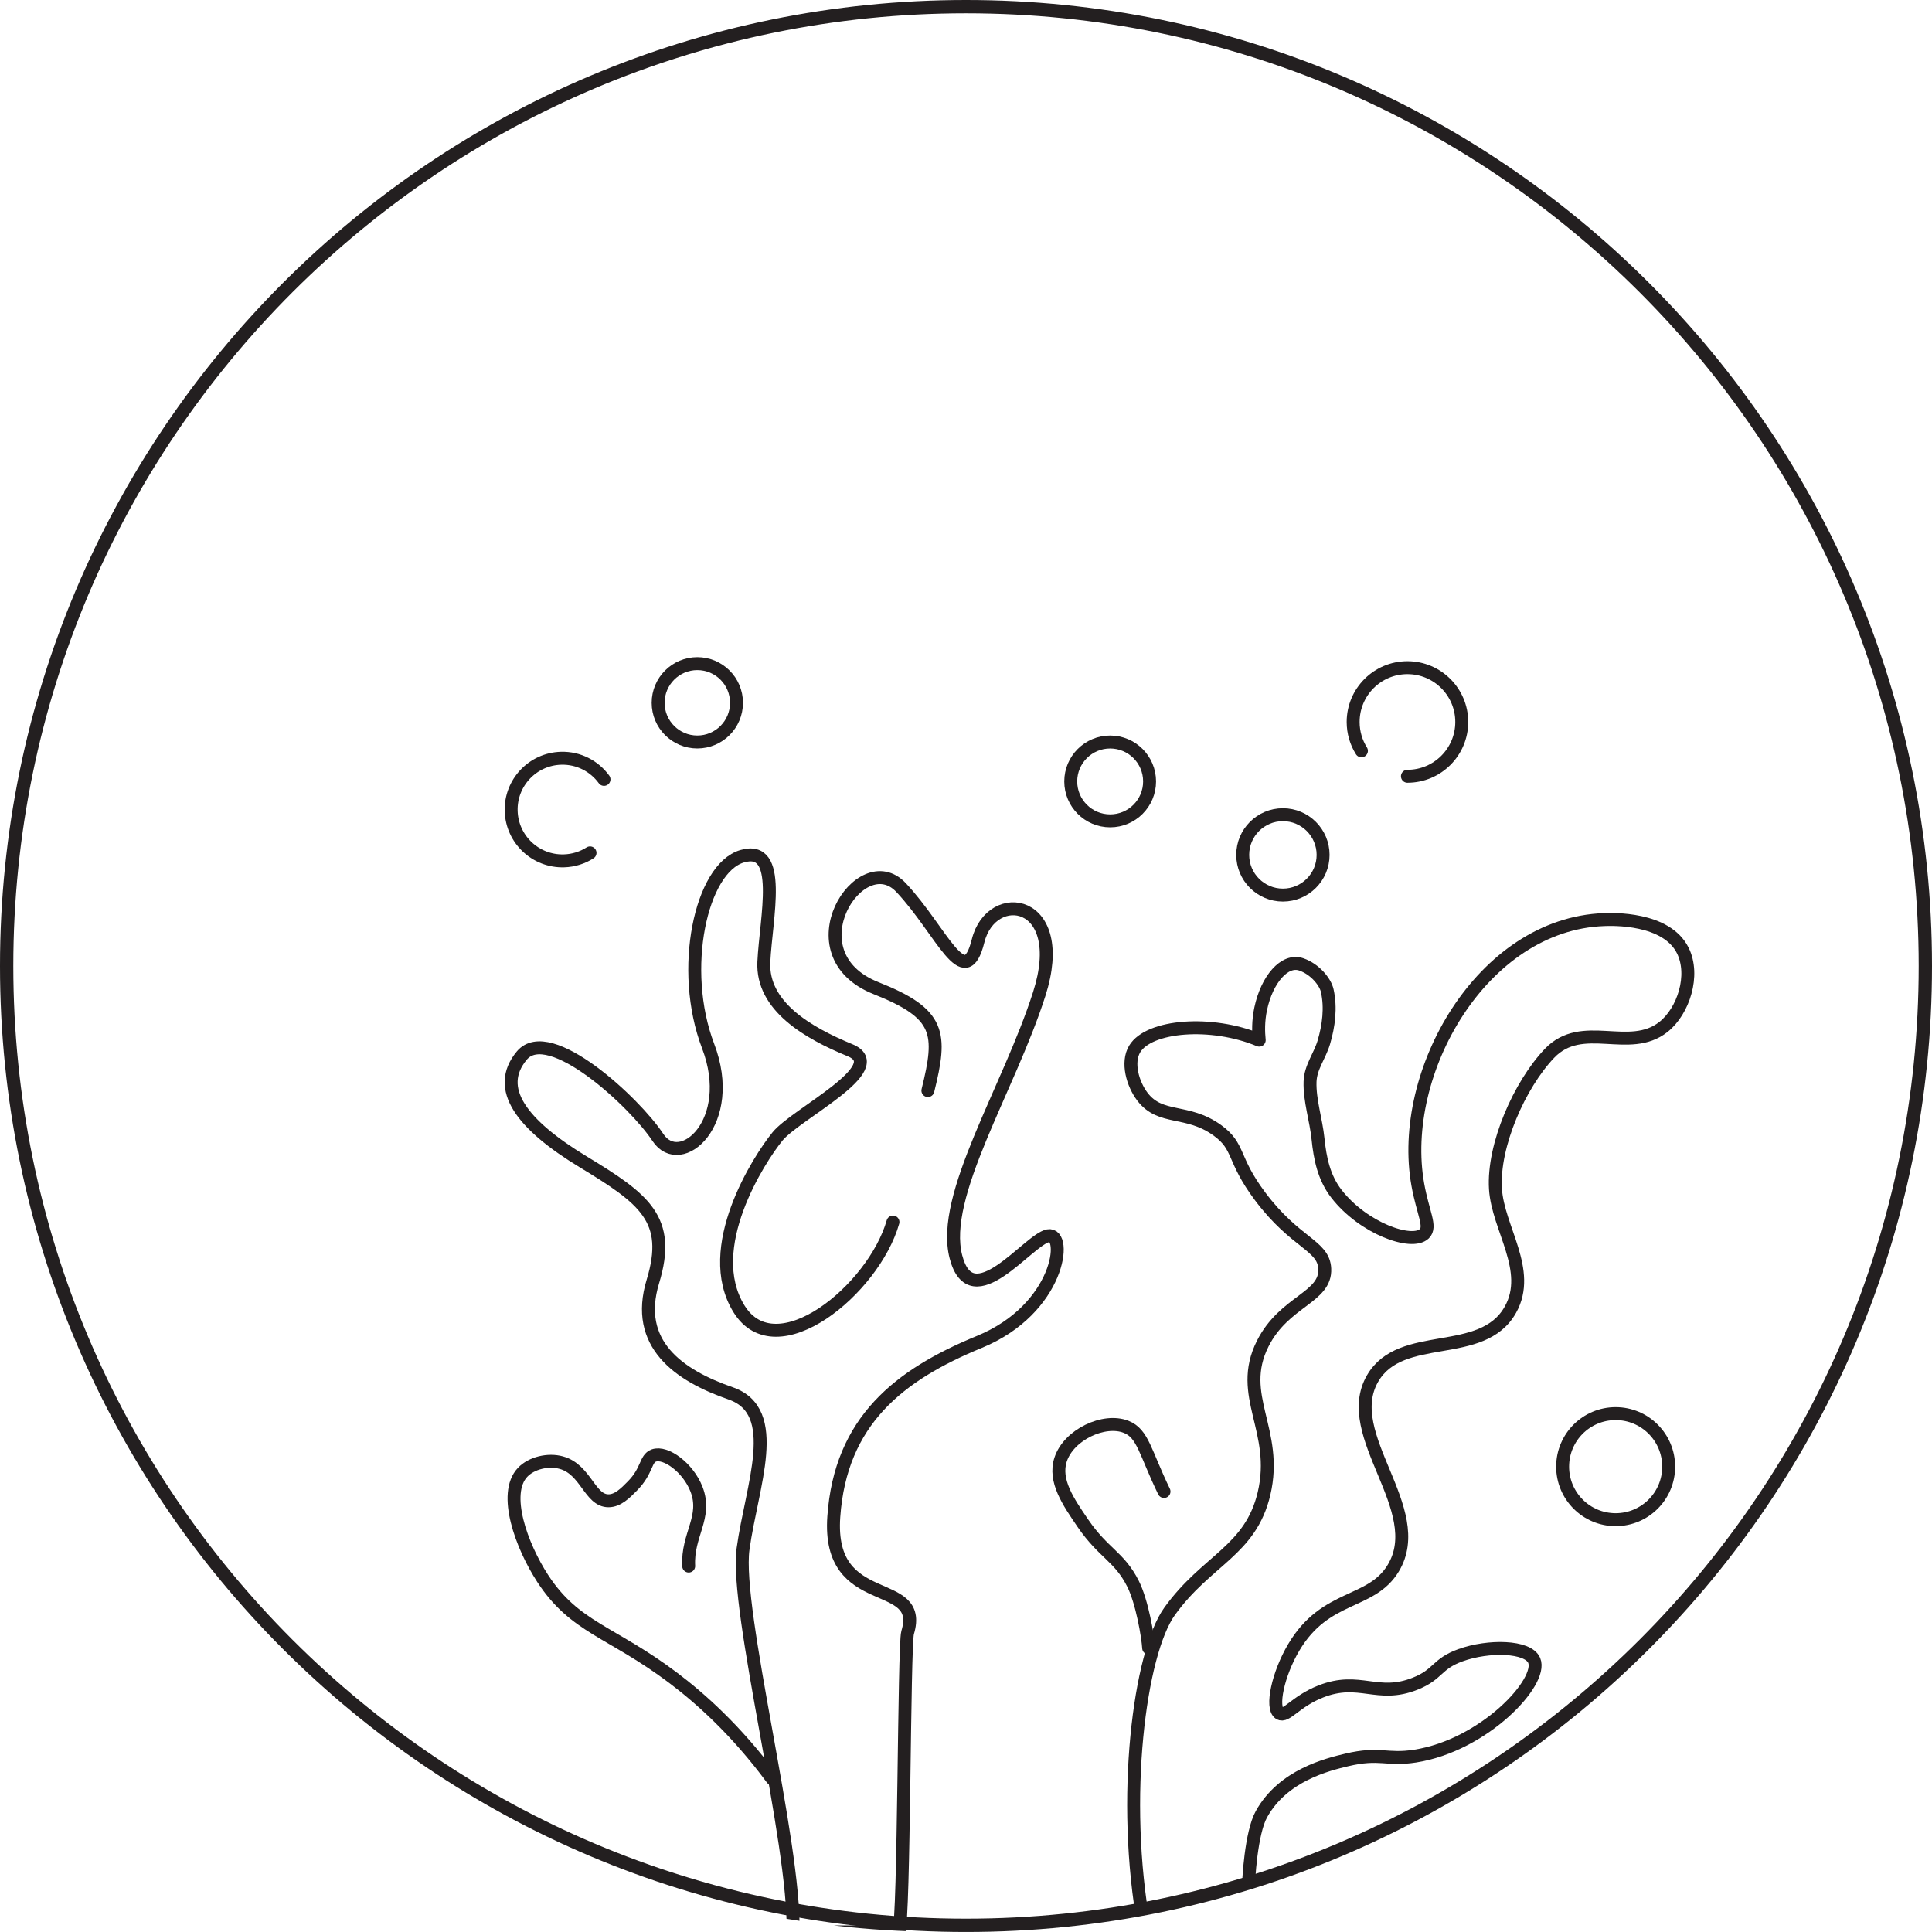 <?xml version="1.0" encoding="utf-8"?>
<!-- Generator: Adobe Illustrator 16.0.0, SVG Export Plug-In . SVG Version: 6.00 Build 0)  -->
<!DOCTYPE svg PUBLIC "-//W3C//DTD SVG 1.1//EN" "http://www.w3.org/Graphics/SVG/1.1/DTD/svg11.dtd">
<svg version="1.1" id="Layer_1" xmlns="http://www.w3.org/2000/svg" xmlns:xlink="http://www.w3.org/1999/xlink" x="0px" y="0px"
	 width="72.584px" height="72.583px" viewBox="0 0 72.584 72.583" enable-background="new 0 0 72.584 72.583" xml:space="preserve">
<path fill="none" stroke="#231F20" stroke-width="0.5" stroke-miterlimit="10" d="M36.292,72.333L36.292,72.333
	c-19.904,0-36.042-16.137-36.042-36.042C0.25,16.386,16.388,0.25,36.292,0.25c19.905,0,36.042,16.136,36.042,36.041
	C72.334,56.196,56.197,72.333,36.292,72.333z"/>
<g>
	<defs>
		<path id="SVGID_1_" d="M-0.499,36.54c0,19.905,16.136,36.043,36.042,36.043c19.905,0,36.041-16.138,36.041-36.043
			c0-19.905-16.136-36.042-36.041-36.042C15.637,0.499-0.499,16.635-0.499,36.54"/>
	</defs>
	<clipPath id="SVGID_2_">
		<use xlink:href="#SVGID_1_"  overflow="visible"/>
	</clipPath>
	
		<path clip-path="url(#SVGID_2_)" fill="none" stroke="#231F20" stroke-width="0.486" stroke-linecap="round" stroke-linejoin="round" stroke-miterlimit="10" d="
		M43.154,61.915c-0.023-0.416-0.244-1.732-0.588-2.416c-0.512-1.017-1.105-1.139-1.879-2.267c-0.553-0.808-1.1-1.606-0.841-2.396
		c0.304-0.934,1.631-1.557,2.46-1.231c0.637,0.25,0.709,0.952,1.425,2.429"/>
	
		<path clip-path="url(#SVGID_2_)" fill="none" stroke="#231F20" stroke-width="0.486" stroke-linecap="round" stroke-linejoin="round" stroke-miterlimit="10" d="
		M46.901,71.044c-0.003-0.408,0.103-2.186,0.489-2.883c0.813-1.471,2.494-1.871,3.205-2.041c1.26-0.299,1.487,0.025,2.574-0.145
		c2.584-0.404,4.814-2.785,4.469-3.595c-0.232-0.543-1.713-0.575-2.769-0.194c-0.909,0.328-0.821,0.719-1.7,1.068
		c-1.422,0.568-2.087-0.281-3.545,0.292c-0.951,0.373-1.306,0.985-1.555,0.825c-0.326-0.208-0.057-1.477,0.535-2.477
		c1.195-2.023,2.904-1.597,3.74-2.979c1.332-2.208-2.006-4.994-0.778-7.123c1.065-1.849,4.116-0.683,5.181-2.591
		c0.822-1.473-0.474-3.053-0.564-4.538c-0.1-1.634,0.906-3.91,2.031-5.091c1.233-1.291,2.996,0.025,4.281-0.991
		c0.751-0.595,1.186-1.938,0.729-2.866c-0.617-1.251-2.66-1.177-2.963-1.166c-4.586,0.167-7.75,5.744-6.994,9.957
		c0.19,1.063,0.519,1.582,0.242,1.846c-0.469,0.448-2.297-0.205-3.303-1.506c-0.466-0.604-0.613-1.32-0.689-2.063
		c-0.07-0.698-0.322-1.444-0.299-2.146c0.019-0.548,0.362-0.957,0.516-1.473c0.186-0.629,0.273-1.301,0.13-1.946
		c-0.071-0.325-0.456-0.808-0.978-0.987c-0.621-0.215-1.291,0.565-1.523,1.668c-0.098,0.459-0.086,0.875-0.055,1.178
		c-1.797-0.748-4.139-0.561-4.678,0.33c-0.306,0.506-0.076,1.315,0.291,1.797c0.685,0.898,1.676,0.438,2.817,1.263
		c0.856,0.621,0.538,1.056,1.603,2.478c1.336,1.783,2.387,1.832,2.429,2.72c0.053,1.09-1.524,1.21-2.331,2.817
		c-0.983,1.957,0.611,3.256,0.049,5.635c-0.512,2.152-2.148,2.476-3.546,4.418c-1.126,1.566-1.841,7.021-0.952,11.896L46.901,71.044
		"/>
	
		<path clip-path="url(#SVGID_2_)" fill="none" stroke="#231F20" stroke-width="0.486" stroke-linecap="round" stroke-linejoin="round" stroke-miterlimit="10" d="
		M33.548,45.911c-0.726,2.541-4.387,5.537-5.788,3.256c-1.4-2.279,0.755-5.617,1.451-6.472c0.695-0.854,4.29-2.597,2.72-3.241
		c-1.57-0.646-3.314-1.649-3.234-3.315c0.081-1.667,0.74-4.427-0.814-3.97c-1.554,0.456-2.375,4.256-1.28,7.129
		c1.096,2.873-1.041,4.722-1.889,3.431c-0.847-1.291-4.084-4.31-5.112-3.071c-1.028,1.237-0.003,2.59,2.302,3.988
		c2.305,1.398,3.338,2.156,2.624,4.499c-0.714,2.344,0.968,3.526,2.925,4.205c1.956,0.68,0.79,3.464,0.463,5.842
		c-0.316,2.295,1.975,11.099,1.877,14.39h3.973c0.209-0.426,0.191-10.773,0.333-11.246c0.653-2.164-3.027-0.752-2.774-4.352
		s2.449-5.329,5.471-6.57c3.022-1.244,3.327-4.127,2.581-3.988c-0.746,0.14-2.867,3.091-3.464,0.791
		c-0.596-2.301,1.984-6.289,3.131-9.877c1.146-3.588-1.796-4.011-2.298-1.993c-0.501,2.018-1.365-0.374-2.893-2.001
		c-1.528-1.627-4.186,2.495-0.936,3.78c2.421,0.959,2.477,1.692,1.943,3.846"/>
	
		<path clip-path="url(#SVGID_2_)" fill="none" stroke="#231F20" stroke-width="0.486" stroke-linecap="round" stroke-linejoin="round" stroke-miterlimit="10" d="
		M29.007,66.825c-1.366-1.85-2.726-3.042-3.716-3.789c-2.321-1.752-3.697-1.878-4.905-3.738c-0.79-1.217-1.512-3.179-0.753-3.983
		c0.33-0.351,0.959-0.503,1.457-0.364c0.928,0.258,1.066,1.436,1.773,1.432c0.348,0,0.632-0.287,0.898-0.558
		c0.565-0.571,0.477-1.024,0.802-1.142c0.447-0.16,1.288,0.455,1.603,1.263c0.41,1.054-0.356,1.709-0.292,2.89"/>
	
		<circle clip-path="url(#SVGID_2_)" fill="none" stroke="#231F20" stroke-width="0.486" stroke-linecap="round" stroke-linejoin="round" stroke-miterlimit="10" cx="60.699" cy="55.101" r="1.992"/>
	
		<path clip-path="url(#SVGID_2_)" fill="none" stroke="#231F20" stroke-width="0.486" stroke-linecap="round" stroke-linejoin="round" stroke-miterlimit="10" d="
		M51.148,28.208c-0.197-0.314-0.311-0.686-0.311-1.084c0-1.126,0.912-2.04,2.039-2.04s2.041,0.914,2.041,2.04
		c0,1.127-0.914,2.04-2.041,2.04"/>
	
		<circle clip-path="url(#SVGID_2_)" fill="none" stroke="#231F20" stroke-width="0.486" stroke-linecap="round" stroke-linejoin="round" stroke-miterlimit="10" cx="41.708" cy="29.358" r="1.481"/>
	
		<path clip-path="url(#SVGID_2_)" fill="none" stroke="#231F20" stroke-width="0.486" stroke-linecap="round" stroke-linejoin="round" stroke-miterlimit="10" d="
		M22.167,32.042c-0.284,0.181-0.62,0.29-0.981,0.3c-1.065,0.03-1.952-0.809-1.982-1.873c-0.03-1.065,0.809-1.952,1.874-1.982
		c0.66-0.019,1.252,0.297,1.614,0.794"/>
	
		<circle clip-path="url(#SVGID_2_)" fill="none" stroke="#231F20" stroke-width="0.486" stroke-linecap="round" stroke-linejoin="round" stroke-miterlimit="10" cx="48.198" cy="32.118" r="1.51"/>
	
		<circle clip-path="url(#SVGID_2_)" fill="none" stroke="#231F20" stroke-width="0.486" stroke-linecap="round" stroke-linejoin="round" stroke-miterlimit="10" cx="26.198" cy="26.404" r="1.472"/>
</g>
</svg>
